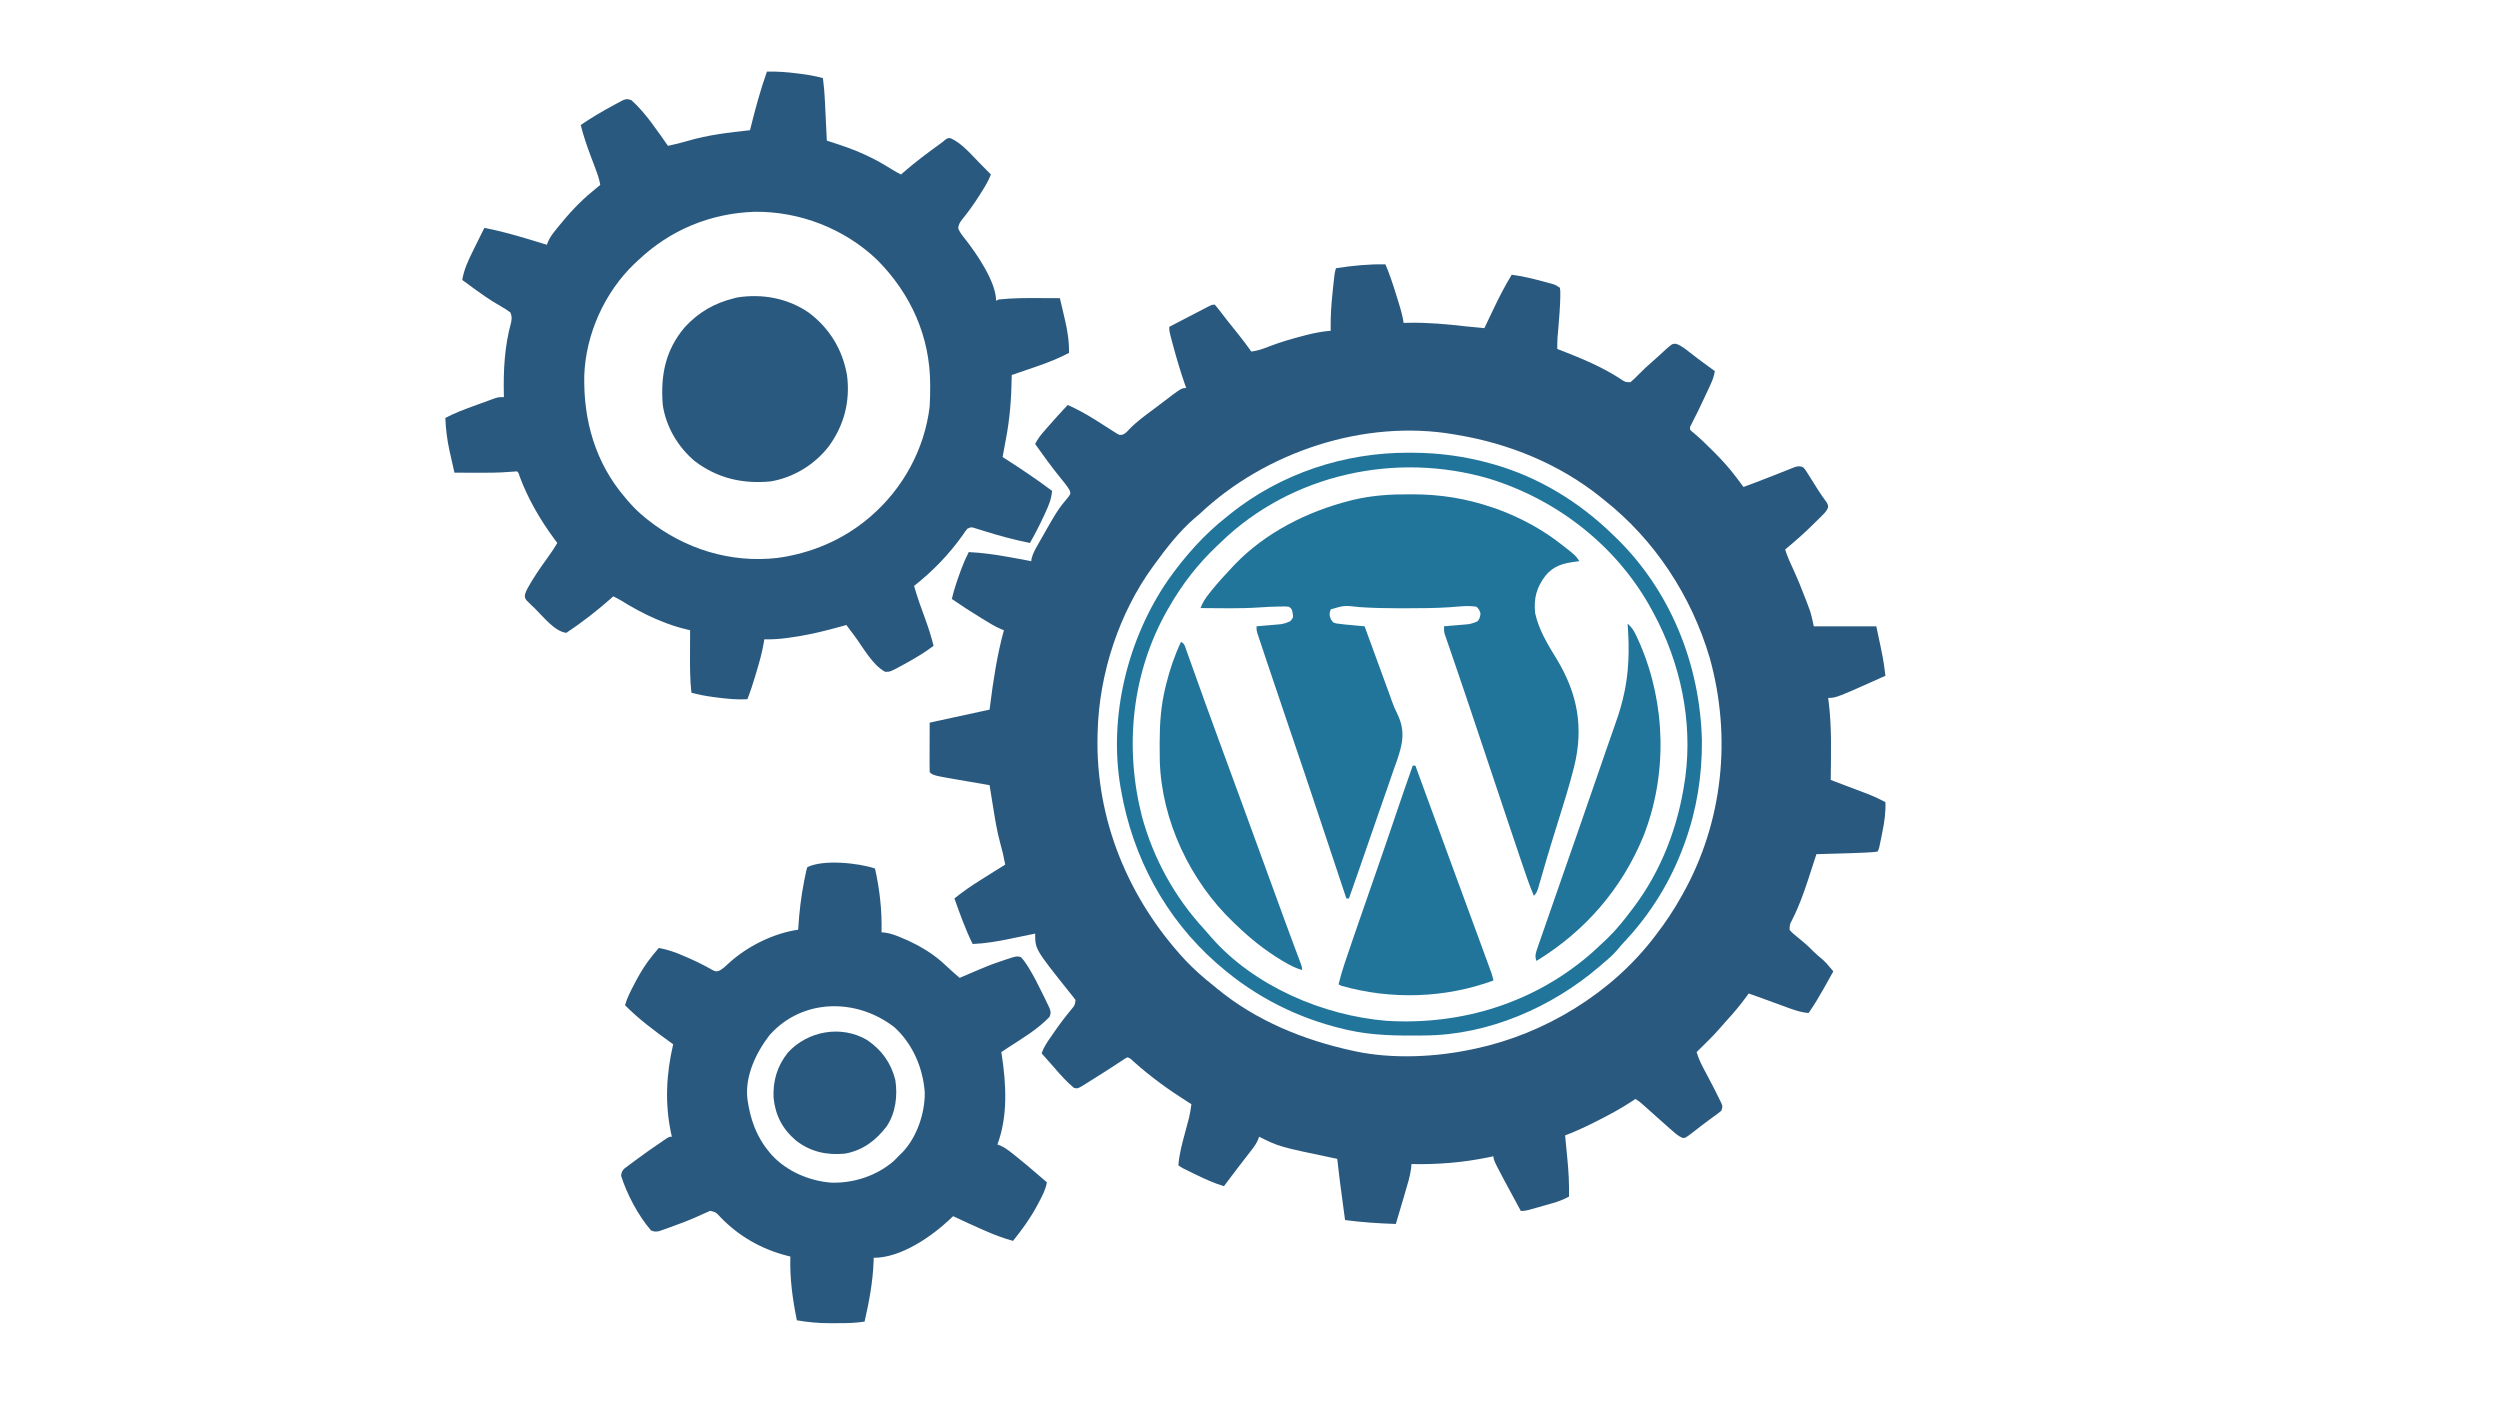 <?xml version="1.0" encoding="UTF-8"?>
<svg version="1.1" xmlns="http://www.w3.org/2000/svg" width="1920" height="1080">
<path d="M0 0 C3.175 7.462 5.711 15.066 8.092 22.815 C8.691 24.763 9.299 26.708 9.908 28.652 C11.593 34.098 13.171 39.35 14 45 C15.252 44.965 16.503 44.93 17.793 44.895 C32.597 44.622 47.032 45.936 61.728 47.636 C66.479 48.164 71.237 48.594 76 49 C76.387 48.184 76.775 47.369 77.174 46.528 C78.644 43.44 80.119 40.354 81.597 37.269 C82.23 35.945 82.861 34.621 83.49 33.295 C87.617 24.607 91.999 16.227 97 8 C105.042 9.063 112.738 10.882 120.562 13 C121.538 13.261 122.514 13.522 123.52 13.792 C124.443 14.046 125.366 14.3 126.316 14.562 C127.146 14.791 127.976 15.019 128.83 15.254 C131 16 131 16 134 18 C134.363 20.562 134.363 20.562 134.312 24 C134.304 24.633 134.296 25.266 134.287 25.918 C134.101 33.956 133.385 41.977 132.712 49.986 C132.622 51.065 132.531 52.143 132.438 53.254 C132.354 54.216 132.27 55.179 132.184 56.17 C131.992 59.121 131.969 62.043 132 65 C133.241 65.476 133.241 65.476 134.508 65.961 C150.444 72.191 166.377 78.702 180.722 88.128 C184.191 90.497 184.191 90.497 188.195 90.527 C190.337 88.714 192.309 86.841 194.25 84.812 C197.651 81.334 201.125 78.063 204.816 74.898 C208.473 71.72 212.019 68.419 215.582 65.137 C220.273 60.991 220.273 60.991 223.211 61.027 C227.275 62.445 230.262 64.921 233.625 67.562 C235.044 68.653 236.463 69.743 237.883 70.832 C238.578 71.369 239.273 71.906 239.989 72.459 C242.791 74.606 245.64 76.681 248.5 78.75 C249.815 79.701 249.815 79.701 251.156 80.672 C251.765 81.11 252.373 81.548 253 82 C252.371 85.925 251.164 89.155 249.488 92.754 C248.977 93.857 248.466 94.959 247.939 96.096 C247.134 97.812 247.134 97.812 246.312 99.562 C245.795 100.679 245.277 101.796 244.744 102.947 C241.654 109.585 238.447 116.145 235.091 122.652 C233.86 124.871 233.86 124.871 234 127 C235.485 128.509 235.485 128.509 237.441 130.078 C242.16 134.094 246.56 138.368 250.938 142.75 C252.123 143.937 252.123 143.937 253.333 145.148 C258.956 150.83 264.184 156.611 269 163 C269.615 163.806 270.23 164.611 270.863 165.441 C272.257 167.284 273.637 169.135 275 171 C277.126 170.21 279.25 169.418 281.375 168.625 C282.062 168.37 282.75 168.114 283.458 167.851 C288.231 166.068 292.976 164.223 297.711 162.34 C298.872 161.882 300.033 161.424 301.229 160.953 C303.56 160.032 305.888 159.103 308.212 158.165 C309.292 157.74 310.372 157.316 311.484 156.879 C312.451 156.493 313.417 156.107 314.413 155.709 C317.209 154.943 318.394 154.76 321 156 C322.552 157.807 322.552 157.807 324.023 160.156 C324.57 161.015 325.117 161.873 325.68 162.758 C326.239 163.663 326.799 164.568 327.375 165.5 C328.486 167.261 329.598 169.021 330.711 170.781 C331.251 171.65 331.791 172.519 332.347 173.414 C334.448 176.701 336.712 179.863 339.018 183.01 C340 185 340 185 339.892 187.001 C338.744 189.574 337.252 191.103 335.246 193.082 C334.473 193.85 333.701 194.617 332.904 195.408 C332.09 196.202 331.276 196.995 330.438 197.812 C329.257 198.985 329.257 198.985 328.053 200.182 C321.33 206.815 314.282 212.993 307 219 C308.584 224.193 310.777 228.968 313.062 233.875 C316.645 241.708 319.899 249.628 322.938 257.688 C323.503 259.173 323.503 259.173 324.08 260.689 C324.434 261.641 324.788 262.593 325.152 263.574 C325.462 264.405 325.771 265.236 326.09 266.093 C327.311 269.992 328.114 274.011 329 278 C344.84 278 360.68 278 377 278 C382.474 303.642 382.474 303.642 384 316 C346.061 333 346.061 333 340 333 C340.144 334.029 340.289 335.057 340.438 336.117 C342.888 355.975 342.18 376.032 342 396 C342.988 396.373 343.976 396.746 344.994 397.13 C348.693 398.527 352.39 399.93 356.087 401.334 C357.681 401.939 359.275 402.542 360.87 403.144 C363.175 404.014 365.478 404.889 367.781 405.766 C368.484 406.029 369.186 406.293 369.91 406.565 C374.775 408.424 379.371 410.613 384 413 C384.325 421.118 383.183 428.553 381.562 436.5 C381.217 438.267 381.217 438.267 380.865 440.07 C379.157 448.686 379.157 448.686 378 451 C375.451 451.394 375.451 451.394 372.023 451.59 C370.753 451.663 369.483 451.736 368.175 451.812 C360.994 452.151 353.811 452.369 346.625 452.562 C345.099 452.606 343.573 452.649 342.047 452.693 C338.365 452.799 334.682 452.9 331 453 C330.684 453.986 330.367 454.972 330.041 455.987 C328.563 460.58 327.066 465.166 325.562 469.75 C325.294 470.571 325.025 471.393 324.747 472.239 C321.235 482.916 317.549 493.331 312.416 503.362 C310.428 507.12 310.428 507.12 310.449 511.23 C312.5 513.57 314.729 515.404 317.188 517.312 C321.153 520.467 324.809 523.675 328.32 527.32 C330.717 529.717 333.302 531.87 335.91 534.031 C338.858 536.808 341.409 539.892 344 543 C341.964 546.649 339.92 550.294 337.875 553.938 C337.305 554.959 336.735 555.981 336.148 557.033 C332.677 563.206 329.035 569.179 325 575 C318.235 574.423 312.27 572.105 305.938 569.75 C303.708 568.933 301.479 568.117 299.25 567.301 C298.179 566.906 297.108 566.511 296.004 566.104 C292.157 564.69 288.3 563.309 284.438 561.938 C283.364 561.555 282.29 561.172 281.184 560.777 C280.463 560.521 279.742 560.264 279 560 C278.466 560.739 277.933 561.477 277.383 562.238 C272.669 568.657 267.753 574.657 262.32 580.496 C260.405 582.563 258.568 584.661 256.75 586.812 C251.207 593.214 245.021 599.054 239 605 C240.282 609.132 241.835 612.849 243.863 616.668 C244.421 617.727 244.978 618.786 245.553 619.877 C246.133 620.969 246.714 622.062 247.312 623.188 C250.633 629.448 253.933 635.714 256.98 642.113 C257.603 643.419 257.603 643.419 258.239 644.751 C259 647 259 647 258 650 C255.734 651.91 255.734 651.91 252.75 654.062 C251.662 654.856 250.575 655.65 249.488 656.445 C248.919 656.859 248.35 657.274 247.764 657.7 C244.22 660.311 240.756 663.027 237.278 665.725 C230.436 671.015 230.436 671.015 228.195 670.938 C224.947 669.55 222.5 667.307 219.875 665 C219.016 664.259 219.016 664.259 218.14 663.503 C213.806 659.749 209.535 655.926 205.289 652.074 C203.06 650.055 200.818 648.052 198.562 646.062 C197.945 645.517 197.328 644.972 196.691 644.41 C194.844 642.819 194.844 642.819 192 641 C191.17 641.559 190.34 642.119 189.484 642.695 C180.525 648.578 171.206 653.596 161.625 658.375 C160.727 658.825 160.727 658.825 159.811 659.284 C152.659 662.859 145.486 666.187 138 669 C138.091 669.926 138.182 670.853 138.275 671.807 C138.616 675.314 138.951 678.822 139.282 682.33 C139.425 683.835 139.57 685.34 139.718 686.845 C140.676 696.607 141.211 706.181 141 716 C136.868 718.191 132.89 719.764 128.395 721.043 C127.164 721.394 125.934 721.746 124.666 722.107 C124.033 722.285 123.401 722.462 122.749 722.644 C120.805 723.19 118.864 723.745 116.924 724.303 C107.401 727 107.401 727 104 727 C83 688.284 83 688.284 83 685 C81.751 685.266 80.502 685.531 79.215 685.805 C59.534 689.852 40.075 691.422 20 691 C19.915 692.034 19.83 693.068 19.742 694.133 C18.937 700.554 16.945 706.683 15.125 712.875 C14.773 714.091 14.421 715.306 14.059 716.559 C12.078 723.384 10.057 730.197 8 737 C-5.092 736.551 -18.017 735.773 -31 734 C-35.239 702.609 -35.239 702.609 -37 687 C-37.798 686.835 -38.595 686.67 -39.417 686.5 C-81.714 677.643 -81.714 677.643 -97 670 C-97.26 670.729 -97.521 671.458 -97.789 672.209 C-99.034 675.079 -100.466 677.192 -102.379 679.66 C-103.049 680.531 -103.72 681.402 -104.41 682.3 C-105.12 683.212 -105.831 684.123 -106.562 685.062 C-108.012 686.942 -109.461 688.823 -110.91 690.703 C-111.612 691.61 -112.313 692.517 -113.036 693.451 C-115.553 696.717 -118.034 700.008 -120.5 703.312 C-121.191 704.237 -121.882 705.161 -122.594 706.113 C-123.058 706.736 -123.522 707.359 -124 708 C-131.301 705.761 -138.014 702.776 -144.875 699.438 C-145.906 698.943 -146.938 698.449 -148 697.939 C-155.563 694.291 -155.563 694.291 -159 692 C-158.398 683.518 -156.2 675.549 -154 667.375 C-153.443 665.297 -152.889 663.219 -152.339 661.139 C-151.841 659.257 -151.337 657.377 -150.832 655.498 C-150.002 652.007 -149.451 648.557 -149 645 C-149.802 644.501 -150.604 644.002 -151.43 643.488 C-166.198 634.204 -180.147 624.12 -193.156 612.484 C-195.718 610.036 -195.718 610.036 -198 609 C-200.099 610.031 -200.099 610.031 -202.41 611.613 C-203.76 612.49 -203.76 612.49 -205.137 613.385 C-206.103 614.021 -207.068 614.657 -208.062 615.312 C-210.06 616.602 -212.059 617.89 -214.059 619.176 C-215.057 619.82 -216.056 620.464 -217.085 621.127 C-221.239 623.796 -225.409 626.431 -229.625 629 C-230.316 629.439 -231.007 629.877 -231.719 630.329 C-236.394 633.143 -236.394 633.143 -239.223 632.477 C-244.747 627.887 -249.514 622.531 -254.191 617.098 C-256.25 614.71 -258.341 612.354 -260.438 610 C-261.117 609.237 -261.796 608.474 -262.496 607.688 C-262.992 607.131 -263.489 606.574 -264 606 C-262.305 600.769 -259.161 596.54 -256.062 592.062 C-255.489 591.227 -254.916 590.391 -254.325 589.529 C-250.206 583.581 -245.885 577.837 -241.252 572.278 C-238.536 569.081 -238.536 569.081 -238 565 C-239.329 563.158 -240.742 561.377 -242.188 559.625 C-269 526.029 -269 526.029 -269 514 C-269.992 514.207 -270.984 514.414 -272.007 514.627 C-275.749 515.405 -279.494 516.172 -283.24 516.936 C-284.849 517.266 -286.458 517.598 -288.066 517.934 C-297.726 519.948 -307.117 521.58 -317 522 C-322.565 510.644 -326.8 498.915 -331 487 C-324.591 481.804 -317.929 477.248 -310.938 472.875 C-309.996 472.281 -309.054 471.686 -308.084 471.074 C-305.393 469.377 -302.697 467.687 -300 466 C-299.187 465.491 -298.374 464.982 -297.536 464.458 C-295.691 463.305 -293.846 462.152 -292 461 C-293.011 455.344 -294.304 449.84 -295.875 444.312 C-298.335 435.341 -299.794 426.24 -301.25 417.062 C-301.52 415.396 -301.791 413.73 -302.062 412.064 C-302.716 408.044 -303.361 404.023 -304 400 C-304.972 399.834 -305.945 399.668 -306.947 399.497 C-310.606 398.87 -314.264 398.237 -317.922 397.601 C-319.496 397.329 -321.07 397.058 -322.644 396.79 C-347.445 392.555 -347.445 392.555 -350 390 C-350.089 387.188 -350.115 384.401 -350.098 381.59 C-350.096 380.748 -350.095 379.906 -350.093 379.038 C-350.088 376.338 -350.075 373.638 -350.062 370.938 C-350.057 369.111 -350.053 367.285 -350.049 365.459 C-350.038 360.973 -350.021 356.486 -350 352 C-345.699 351.058 -341.398 350.116 -337.097 349.174 C-335.641 348.855 -334.184 348.536 -332.728 348.217 C-323.157 346.12 -313.582 344.044 -304 342 C-303.88 341.04 -303.76 340.081 -303.636 339.092 C-301.149 319.405 -298.246 300.179 -293 281 C-293.736 280.721 -294.471 280.442 -295.229 280.154 C-297.756 279.102 -299.991 277.934 -302.336 276.531 C-303.552 275.805 -303.552 275.805 -304.792 275.063 C-305.644 274.548 -306.497 274.032 -307.375 273.5 C-308.253 272.971 -309.131 272.442 -310.036 271.897 C-317.847 267.16 -325.463 262.161 -333 257 C-331.321 249.884 -329.018 243.042 -326.5 236.188 C-326.203 235.376 -325.907 234.564 -325.601 233.727 C-323.967 229.334 -322.135 225.181 -320 221 C-310.144 221.509 -300.65 222.738 -290.938 224.5 C-289.02 224.838 -289.02 224.838 -287.064 225.184 C-282.033 226.075 -277.008 226.982 -272 228 C-271.925 227.344 -271.85 226.688 -271.773 226.012 C-270.711 221.876 -268.732 218.506 -266.625 214.812 C-266.182 214.028 -265.74 213.244 -265.284 212.435 C-251.653 188.453 -251.653 188.453 -243.168 178.262 C-241.733 176.058 -241.733 176.058 -242.469 173.625 C-244.439 170.247 -246.811 167.302 -249.312 164.312 C-256.272 155.825 -262.653 146.95 -269 138 C-267.111 133.966 -264.473 130.835 -261.562 127.5 C-261.036 126.891 -260.51 126.283 -259.968 125.656 C-254.761 119.664 -249.407 113.811 -244 108 C-236.841 111.228 -230.073 114.887 -223.422 119.062 C-222.556 119.604 -222.556 119.604 -221.674 120.157 C-218.733 122.004 -215.805 123.867 -212.889 125.752 C-211.799 126.442 -210.709 127.133 -209.586 127.844 C-208.607 128.475 -207.628 129.106 -206.619 129.756 C-204.14 131.208 -204.14 131.208 -201.747 130.784 C-199.53 129.789 -198.424 128.572 -196.812 126.75 C-190.879 120.572 -183.917 115.661 -177.073 110.551 C-175.211 109.158 -173.359 107.753 -171.512 106.34 C-156.613 95 -156.613 95 -153 95 C-153.352 94.002 -153.704 93.005 -154.066 91.977 C-157.369 82.433 -160.244 72.813 -162.875 63.062 C-163.185 61.919 -163.495 60.776 -163.815 59.598 C-166 51.386 -166 51.386 -166 48 C-162.265 46.061 -158.53 44.122 -154.794 42.183 C-153.525 41.525 -152.257 40.866 -150.988 40.208 C-149.156 39.257 -147.324 38.306 -145.492 37.355 C-144.392 36.785 -143.293 36.214 -142.16 35.626 C-141.117 35.089 -140.074 34.553 -139 34 C-137.917 33.436 -136.835 32.872 -135.719 32.29 C-133 31 -133 31 -131 31 C-129.294 32.985 -127.702 34.978 -126.125 37.062 C-125.136 38.347 -124.147 39.631 -123.156 40.914 C-122.641 41.585 -122.125 42.255 -121.594 42.946 C-118.503 46.93 -115.322 50.842 -112.149 54.76 C-108.945 58.741 -105.937 62.818 -103 67 C-97.872 66.372 -93.568 64.762 -88.812 62.875 C-80.634 59.746 -72.348 57.324 -63.875 55.125 C-62.738 54.827 -61.601 54.529 -60.429 54.222 C-54.274 52.662 -48.329 51.522 -42 51 C-42.017 50.171 -42.033 49.341 -42.051 48.487 C-42.153 39.353 -41.534 30.461 -40.562 21.375 C-40.426 20.027 -40.29 18.68 -40.154 17.332 C-39.057 6.727 -39.057 6.727 -38 3 C-25.348 1.019 -12.822 -0.214 0 0 Z M-143 192 C-144.287 193.089 -145.578 194.173 -146.875 195.25 C-158.467 205.402 -167.977 217.583 -177 230 C-177.434 230.588 -177.868 231.175 -178.314 231.781 C-204.626 267.735 -219.879 314.515 -221 359 C-221.02 359.659 -221.041 360.318 -221.062 360.997 C-222.891 426.033 -197.472 487.359 -153.475 534.639 C-146.77 541.687 -139.646 547.976 -132 554 C-131.214 554.654 -130.427 555.307 -129.617 555.98 C-99.471 580.903 -62.897 595.772 -25 604 C-24.101 604.196 -23.201 604.393 -22.275 604.595 C5.806 610.368 38.097 608.881 66 603 C66.887 602.818 67.773 602.636 68.687 602.449 C122.149 591.157 173.849 559.817 207 516 C207.426 515.445 207.852 514.89 208.291 514.319 C215.224 505.262 221.426 495.95 227 486 C227.433 485.235 227.866 484.47 228.312 483.681 C259.353 428.357 266.06 362.905 249 302 C234.992 254.734 206.864 211.585 168 181 C167.06 180.232 166.121 179.463 165.152 178.672 C133.477 153.332 94.854 137.589 55 131 C54.277 130.872 53.554 130.743 52.809 130.611 C-16.418 118.69 -92.553 144.167 -143 192 Z " fill="#2A597F" transform="translate(1064,203)"/>
<path d="M0 0 C7.849 -0.192 15.409 0.349 23.188 1.375 C24.216 1.501 25.244 1.628 26.303 1.758 C32.002 2.487 37.46 3.474 43 5 C43.801 10.847 44.262 16.637 44.535 22.531 C44.578 23.408 44.621 24.284 44.665 25.187 C44.801 27.958 44.932 30.729 45.062 33.5 C45.154 35.391 45.246 37.281 45.338 39.172 C45.562 43.781 45.782 48.39 46 53 C47.181 53.383 48.362 53.766 49.579 54.161 C57.931 56.892 66.2 59.622 74.188 63.312 C75.01 63.686 75.832 64.06 76.68 64.446 C83.409 67.575 89.758 71.197 96.031 75.152 C98.323 76.579 100.56 77.858 103 79 C103.718 78.368 104.436 77.737 105.176 77.086 C114.081 69.355 123.457 62.36 133.008 55.451 C135.049 54.009 135.049 54.009 137.006 52.252 C139 51 139 51 140.961 51.098 C149.605 54.924 156.622 63.365 163.125 70 C163.986 70.87 164.847 71.74 165.734 72.637 C167.828 74.753 169.916 76.874 172 79 C170.09 84.053 167.451 88.332 164.562 92.875 C164.037 93.71 163.511 94.545 162.97 95.405 C159.033 101.582 154.829 107.5 150.215 113.191 C148.258 115.706 147.01 117.345 146.961 120.59 C148.24 123.557 149.885 125.688 151.938 128.188 C160.818 139.481 176 161.346 176 176 C176.66 175.67 177.32 175.34 178 175 C188.613 173.843 199.276 173.873 209.938 173.938 C211.411 173.943 212.884 173.947 214.357 173.951 C217.905 173.962 221.452 173.979 225 174 C225.984 178.186 226.961 182.374 227.938 186.562 C228.215 187.744 228.493 188.925 228.779 190.143 C230.827 198.948 232.139 206.958 232 216 C224.689 219.899 217.251 222.89 209.438 225.625 C208.366 226.007 207.294 226.388 206.189 226.781 C200.149 228.924 194.088 230.994 188 233 C187.991 233.723 187.981 234.445 187.972 235.189 C187.714 251.192 186.575 266.576 183.524 282.293 C182.641 286.855 181.825 291.428 181 296 C181.799 296.512 181.799 296.512 182.614 297.035 C195.016 305.001 207.232 313.117 219 322 C218.485 328.168 216.476 333.044 213.875 338.625 C213.475 339.499 213.075 340.374 212.662 341.274 C209.39 348.345 205.845 355.225 202 362 C189.75 359.566 177.872 356.296 165.954 352.555 C164.277 352.038 164.277 352.038 162.566 351.512 C161.566 351.197 160.565 350.882 159.533 350.557 C156.895 349.75 156.895 349.75 154 351 C152.283 353.075 152.283 353.075 150.562 355.688 C139.977 370.643 127.388 383.675 113 395 C115.477 403.705 118.543 412.151 121.684 420.635 C124.138 427.35 126.243 434.069 128 441 C121.848 445.589 115.516 449.523 108.812 453.25 C108.053 453.674 107.293 454.098 106.51 454.535 C94.655 461.047 94.655 461.047 90.809 460.938 C81.098 455.904 73.445 441.597 67 433 C66.429 432.24 65.859 431.48 65.271 430.696 C63.847 428.798 62.423 426.899 61 425 C60.372 425.179 59.744 425.358 59.097 425.542 C56.074 426.396 53.039 427.2 50 428 C49.27 428.193 48.54 428.386 47.789 428.584 C37.492 431.271 27.245 433.435 16.688 434.812 C15.74 434.936 14.792 435.06 13.815 435.188 C8.502 435.831 3.351 436.119 -2 436 C-2.099 436.635 -2.197 437.271 -2.299 437.925 C-3.601 445.707 -5.652 453.143 -7.938 460.688 C-8.285 461.859 -8.632 463.03 -8.99 464.236 C-10.791 470.25 -12.702 476.158 -15 482 C-23.04 482.467 -30.786 481.662 -38.75 480.625 C-39.732 480.499 -40.713 480.373 -41.725 480.243 C-47.271 479.49 -52.599 478.472 -58 477 C-59.13 466.741 -59.117 456.553 -59.062 446.25 C-59.057 444.57 -59.053 442.891 -59.049 441.211 C-59.038 437.141 -59.021 433.07 -59 429 C-60.098 428.753 -60.098 428.753 -61.219 428.502 C-68.631 426.755 -75.55 424.457 -82.562 421.5 C-83.59 421.071 -84.617 420.641 -85.675 420.199 C-94.952 416.216 -103.616 411.402 -112.183 406.078 C-114.08 404.953 -116.016 403.964 -118 403 C-118.79 403.704 -119.58 404.408 -120.395 405.133 C-131.02 414.476 -142.222 423.148 -154 431 C-162.841 430.271 -172.208 418.105 -178.25 412.25 C-179.026 411.517 -179.801 410.784 -180.6 410.029 C-181.672 408.971 -181.672 408.971 -182.766 407.891 C-183.413 407.262 -184.06 406.633 -184.728 405.985 C-186 404 -186 404 -185.805 401.455 C-184.708 398.11 -183.023 395.229 -181.188 392.25 C-180.798 391.608 -180.409 390.966 -180.007 390.305 C-175.841 383.552 -171.24 377.114 -166.602 370.68 C-164.582 367.866 -162.721 365.009 -161 362 C-161.727 361.028 -162.454 360.056 -163.203 359.055 C-174.212 344.062 -183.549 328.087 -190.012 310.605 C-190.755 308.108 -190.755 308.108 -192 307 C-193.985 307.093 -195.967 307.251 -197.945 307.434 C-206.598 308.117 -215.2 308.111 -223.875 308.062 C-225.449 308.057 -227.023 308.053 -228.598 308.049 C-232.398 308.038 -236.199 308.021 -240 308 C-240.996 303.629 -241.968 299.252 -242.938 294.875 C-243.215 293.657 -243.493 292.439 -243.779 291.184 C-245.633 282.74 -246.622 274.631 -247 266 C-240.026 262.279 -232.796 259.576 -225.375 256.875 C-224.174 256.433 -222.972 255.991 -221.734 255.535 C-218.493 254.346 -215.252 253.16 -212 252 C-210.447 251.436 -210.447 251.436 -208.862 250.86 C-206 250 -206 250 -202 250 C-202.016 249.358 -202.031 248.716 -202.048 248.054 C-202.445 229.182 -201.511 210.831 -196.453 192.559 C-195.91 189.49 -195.795 187.901 -197 185 C-199.323 183.254 -201.488 181.854 -204 180.438 C-205.456 179.575 -206.909 178.707 -208.359 177.836 C-209.118 177.381 -209.877 176.925 -210.658 176.456 C-214.634 173.984 -218.44 171.281 -222.25 168.562 C-222.964 168.055 -223.678 167.547 -224.414 167.023 C-227.638 164.72 -230.845 162.398 -234 160 C-232.652 152.055 -229.637 145.5 -226.062 138.312 C-225.524 137.211 -224.986 136.109 -224.432 134.975 C-221.982 129.969 -219.494 124.983 -217 120 C-200.668 123.165 -184.874 128.095 -169 133 C-168.714 132.237 -168.427 131.475 -168.132 130.689 C-166.682 127.244 -164.565 124.52 -162.25 121.625 C-161.773 121.024 -161.295 120.422 -160.803 119.802 C-152.748 109.814 -144 100.078 -134 92 C-132.833 91.021 -131.666 90.042 -130.5 89.062 C-129.675 88.382 -128.85 87.701 -128 87 C-128.688 82.904 -129.938 79.22 -131.398 75.336 C-131.883 74.035 -132.367 72.734 -132.852 71.434 C-133.609 69.413 -134.368 67.392 -135.129 65.373 C-138.146 57.341 -140.949 49.346 -143 41 C-134.882 35.475 -126.538 30.503 -117.875 25.875 C-116.963 25.378 -116.05 24.88 -115.111 24.368 C-114.247 23.914 -113.382 23.46 -112.492 22.992 C-111.722 22.583 -110.953 22.175 -110.16 21.753 C-107.608 20.863 -106.485 21.002 -104 22 C-93.066 31.827 -84.459 45.054 -76 57 C-70.86 55.92 -65.809 54.697 -60.775 53.198 C-45.16 48.58 -29.145 46.757 -13 45 C-12.819 44.276 -12.639 43.553 -12.453 42.807 C-8.822 28.339 -5.015 14.054 0 0 Z M-99 145 C-99.897 145.833 -100.794 146.665 -101.719 147.523 C-124.691 169.527 -139.161 201.625 -140.277 233.426 C-140.995 267.848 -131.761 300.477 -109 327 C-107.95 328.257 -107.95 328.257 -106.879 329.539 C-102.62 334.504 -98.11 338.92 -93 343 C-92.253 343.599 -92.253 343.599 -91.49 344.21 C-63.246 366.589 -28.066 377.596 7.961 373.504 C33.598 370.05 58.245 359.75 78 343 C78.522 342.558 79.044 342.115 79.583 341.659 C104.523 320.246 121.188 289.758 125 257 C125.31 252.017 125.382 247.054 125.375 242.062 C125.374 241.386 125.373 240.71 125.372 240.013 C125.216 203.281 110.493 170.549 84.639 144.568 C59.605 120.608 25.029 107.182 -9.562 107.653 C-43.636 108.851 -74.299 121.595 -99 145 Z " fill="#2A597F" transform="translate(589,55)"/>
<path d="M0 0 C3.64 16.234 5.448 32.358 5 49 C5.971 49.094 6.941 49.188 7.941 49.285 C12.571 49.955 16.653 51.611 20.938 53.438 C21.764 53.789 22.591 54.141 23.443 54.504 C34.949 59.563 45.501 65.963 54.594 74.699 C57.96 77.918 61.481 80.95 65 84 C65.633 83.728 66.266 83.457 66.917 83.177 C88.308 74.035 88.308 74.035 99.188 70.375 C99.91 70.128 100.632 69.881 101.376 69.626 C108.655 67.254 108.655 67.254 112 68 C113.836 69.93 115.099 71.586 116.5 73.812 C116.913 74.45 117.326 75.088 117.751 75.745 C122.041 82.635 125.626 89.904 129.188 97.188 C129.485 97.79 129.783 98.392 130.09 99.012 C130.943 100.745 131.774 102.487 132.605 104.23 C133.092 105.245 133.578 106.26 134.079 107.305 C135.057 110.167 135.206 111.268 134 114 C124.866 123.555 113.079 130.527 102.062 137.662 C100.366 138.762 98.682 139.879 97 141 C97.133 141.804 97.266 142.609 97.402 143.438 C100.804 166.082 102.117 190.197 94 212 C94.701 212.238 95.403 212.477 96.125 212.723 C99.515 214.229 102.076 216.153 105 218.438 C105.56 218.874 106.119 219.311 106.696 219.761 C112.939 224.671 118.979 229.821 125 235 C125.782 235.669 126.565 236.338 127.371 237.027 C128.916 238.349 130.459 239.674 132 241 C131.079 246.579 128.68 250.976 126.062 255.938 C125.573 256.869 125.084 257.8 124.58 258.76 C119.304 268.601 113.009 277.315 106 286 C99.026 284.068 92.437 281.655 85.812 278.75 C84.91 278.359 84.007 277.968 83.077 277.565 C75.319 274.184 67.636 270.648 60 267 C59.368 267.617 58.737 268.235 58.086 268.871 C43.439 282.738 19.976 299 -1 299 C-1.026 299.96 -1.052 300.921 -1.078 301.91 C-1.666 317.529 -4.524 332.786 -8 348 C-14.706 349.071 -21.225 349.186 -28.004 349.185 C-30.033 349.187 -32.062 349.206 -34.092 349.225 C-42.92 349.261 -51.303 348.498 -60 347 C-63.323 330.805 -65.544 314.569 -65 298 C-65.632 297.853 -66.263 297.706 -66.914 297.555 C-86.834 292.56 -104.599 282.509 -118.787 267.688 C-122.062 264.074 -122.062 264.074 -126.52 262.887 C-127.338 263.254 -128.157 263.621 -129 264 C-130.049 264.445 -131.099 264.889 -132.18 265.348 C-133.412 265.918 -134.644 266.489 -135.875 267.062 C-142.881 270.218 -150.009 272.935 -157.25 275.5 C-158.25 275.862 -159.25 276.225 -160.281 276.598 C-161.225 276.927 -162.168 277.255 -163.141 277.594 C-163.981 277.89 -164.822 278.185 -165.688 278.49 C-168.252 279.056 -169.579 278.98 -172 278 C-181.881 266.522 -190.399 250.419 -195 236 C-194.709 233.489 -194.309 232.316 -192.532 230.495 C-191.596 229.796 -191.596 229.796 -190.641 229.082 C-189.594 228.29 -189.594 228.29 -188.527 227.482 C-187.4 226.656 -187.4 226.656 -186.25 225.812 C-185.485 225.24 -184.72 224.668 -183.932 224.078 C-177.401 219.22 -170.757 214.539 -164 210 C-162.931 209.259 -161.863 208.518 -160.762 207.754 C-158 206 -158 206 -156 206 C-156.205 205.112 -156.41 204.224 -156.621 203.309 C-161.483 180.257 -160.333 157.868 -155 135 C-155.497 134.644 -155.994 134.288 -156.506 133.921 C-168.912 125 -181.233 115.901 -192 105 C-190.34 99.23 -187.653 94.105 -184.875 88.812 C-184.384 87.877 -183.894 86.942 -183.388 85.978 C-179.762 79.182 -175.889 72.973 -171 67 C-170.207 66.018 -170.207 66.018 -169.398 65.016 C-168.286 63.66 -167.147 62.326 -166 61 C-159.161 62.307 -153.171 64.38 -146.812 67.188 C-145.899 67.582 -144.986 67.976 -144.045 68.382 C-139.862 70.208 -135.737 72.09 -131.699 74.219 C-131.066 74.552 -130.433 74.886 -129.78 75.23 C-128.113 76.127 -126.462 77.053 -124.812 77.98 C-122.073 79.256 -122.073 79.256 -119.414 78.438 C-116.698 76.82 -114.642 75.015 -112.375 72.812 C-98.309 59.864 -78.026 49.747 -59 47 C-58.966 46.434 -58.931 45.868 -58.896 45.285 C-58.129 33.416 -56.82 21.799 -54.5 10.125 C-54.286 9.032 -54.073 7.939 -53.853 6.813 C-52.657 1.053 -52.657 1.053 -52 -1 C-39.72 -7.14 -12.752 -4.251 0 0 Z M-81 128 C-91.435 141.501 -100.001 159.573 -98 177 C-95.848 192.404 -91.165 205.996 -81 218 C-80.395 218.717 -79.791 219.433 -79.168 220.172 C-67.726 232.601 -50.513 239.917 -33.832 241.254 C-16.467 241.862 1.409 236.022 14.562 224.5 C16.063 223.022 17.545 221.523 19 220 C19.947 219.082 19.947 219.082 20.914 218.145 C32.123 206.565 38.431 187.922 38.215 171.965 C36.848 153.109 29.03 134.863 15 122 C-13.967 99.413 -55.742 99.542 -81 128 Z " fill="#2A597F" transform="translate(672,667)"/>
<path d="M0 0 C0.878 0.001 1.755 0.001 2.659 0.002 C24.25 0.063 44.135 3.31 64.562 10.375 C65.805 10.803 67.048 11.231 68.328 11.672 C85.53 18.113 102.134 27 116.562 38.375 C117.088 38.784 117.614 39.193 118.156 39.615 C127.469 46.88 127.469 46.88 130.562 51.375 C129.717 51.473 128.871 51.571 128 51.672 C118.286 52.952 111.061 54.679 104.562 62.375 C97.599 71.596 95.377 79.806 96.562 91.375 C99.467 104.417 106.289 115.356 113.156 126.637 C129.131 153.019 133.884 178.828 126.577 208.912 C122.814 223.813 118.229 238.462 113.628 253.12 C110.799 262.136 108.008 271.159 105.348 280.227 C104.967 281.521 104.967 281.521 104.579 282.841 C103.374 286.951 102.176 291.062 100.989 295.177 C100.562 296.639 100.135 298.101 99.707 299.562 C99.518 300.228 99.329 300.894 99.134 301.579 C98.28 304.482 97.739 306.199 95.562 308.375 C91.927 299.735 88.951 290.887 85.969 282.008 C85.424 280.392 84.879 278.777 84.334 277.162 C82.876 272.839 81.421 268.514 79.967 264.19 C78.753 260.58 77.537 256.971 76.321 253.362 C68.341 229.679 60.413 205.979 52.529 182.264 C46.464 164.023 40.321 145.811 34.076 127.63 C33.119 124.842 32.166 122.053 31.212 119.265 C30.582 117.432 29.944 115.603 29.305 113.773 C28.936 112.704 28.567 111.634 28.188 110.531 C27.87 109.622 27.553 108.712 27.227 107.775 C26.562 105.375 26.562 105.375 26.562 101.375 C27.477 101.3 27.477 101.3 28.411 101.223 C31.191 100.99 33.971 100.745 36.75 100.5 C37.71 100.421 38.669 100.343 39.658 100.262 C41.055 100.136 41.055 100.136 42.48 100.008 C43.761 99.898 43.761 99.898 45.067 99.786 C47.831 99.331 50.056 98.626 52.562 97.375 C54.233 94.613 54.233 94.613 54.562 91.375 C53.626 88.598 53.626 88.598 51.562 86.375 C44.825 85.176 37.37 86.316 30.544 86.757 C20.14 87.408 9.762 87.529 -0.66 87.505 C-3.501 87.5 -6.341 87.505 -9.182 87.512 C-19.043 87.515 -28.834 87.294 -38.672 86.608 C-50.073 85.295 -50.073 85.295 -60.438 88.375 C-61.622 91.506 -61.655 92.87 -60.32 95.965 C-58.626 98.598 -58.626 98.598 -55.688 99.266 C-54.079 99.444 -54.079 99.444 -52.438 99.625 C-51.386 99.754 -50.334 99.883 -49.25 100.016 C-46.067 100.316 -42.883 100.608 -39.699 100.897 C-38.713 100.987 -37.726 101.077 -36.71 101.169 C-35.96 101.237 -35.21 101.305 -34.438 101.375 C-31.558 109.243 -28.68 117.112 -25.804 124.981 C-24.467 128.638 -23.13 132.294 -21.792 135.95 C-20.494 139.496 -19.198 143.043 -17.902 146.59 C-17.414 147.925 -16.926 149.259 -16.437 150.593 C-16.206 151.224 -15.975 151.854 -15.737 152.504 C-15.506 153.132 -15.275 153.761 -15.037 154.408 C-14.572 155.691 -14.118 156.979 -13.676 158.27 C-12.414 161.922 -10.987 165.328 -9.225 168.769 C-2.783 182.2 -5.283 192.144 -10.048 205.852 C-10.763 207.852 -11.485 209.849 -12.209 211.846 C-13.449 215.309 -14.619 218.795 -15.796 222.28 C-18.028 228.849 -20.322 235.394 -22.639 241.934 C-25.279 249.39 -27.846 256.87 -30.409 264.353 C-35.674 279.721 -41.026 295.058 -46.438 310.375 C-47.097 310.375 -47.758 310.375 -48.438 310.375 C-48.845 309.151 -49.252 307.926 -49.672 306.665 C-53.58 294.919 -57.491 283.173 -61.402 271.428 C-63.412 265.395 -65.42 259.362 -67.428 253.329 C-76.013 227.526 -84.642 201.74 -93.456 176.014 C-98.041 162.632 -102.559 149.229 -107.039 135.812 C-108.135 132.529 -109.237 129.247 -110.34 125.966 C-111.415 122.763 -112.485 119.557 -113.555 116.352 C-113.948 115.183 -114.342 114.015 -114.747 112.811 C-115.103 111.743 -115.458 110.674 -115.824 109.573 C-116.293 108.169 -116.293 108.169 -116.772 106.738 C-117.438 104.375 -117.438 104.375 -117.438 101.375 C-116.828 101.325 -116.218 101.275 -115.589 101.223 C-112.809 100.99 -110.029 100.745 -107.25 100.5 C-106.29 100.421 -105.331 100.343 -104.342 100.262 C-103.41 100.178 -102.479 100.094 -101.52 100.008 C-100.239 99.898 -100.239 99.898 -98.933 99.786 C-96.165 99.33 -93.95 98.625 -91.438 97.375 C-89.105 94.548 -89.105 94.548 -89.688 91.312 C-90.197 88.276 -90.197 88.276 -92.438 86.375 C-95.413 86.09 -95.413 86.09 -98.938 86.188 C-99.612 86.194 -100.287 86.2 -100.981 86.207 C-105.73 86.277 -110.449 86.554 -115.188 86.875 C-130.228 87.885 -145.371 87.457 -160.438 87.375 C-158.771 82.918 -156.463 79.501 -153.5 75.812 C-152.771 74.897 -152.771 74.897 -152.028 73.962 C-147.101 67.84 -141.856 62.062 -136.438 56.375 C-135.349 55.207 -135.349 55.207 -134.238 54.016 C-110.738 29.516 -78.638 13.291 -46.062 5 C-44.656 4.642 -44.656 4.642 -43.222 4.276 C-28.842 0.821 -14.716 -0.034 0 0 Z " fill="#21759B" transform="translate(1082.438,379.625)"/>
<path d="M0 0 C16.098 12.005 26.102 28.524 29.531 48.281 C32.051 68.273 27.252 86.878 15.305 103.031 C4.525 116.917 -11.641 126.768 -29.09 129.719 C-50.559 131.794 -69.881 127.384 -87.309 114.262 C-100.256 103.424 -109.506 87.802 -112 71 C-113.805 48.421 -110.065 28.973 -95.078 11.27 C-84.559 -0.218 -72.092 -7.326 -57 -11 C-56.255 -11.191 -55.51 -11.382 -54.742 -11.578 C-35.423 -14.55 -16.182 -11.038 0 0 Z " fill="#2A597F" transform="translate(621,240)"/>
<path d="M0 0 C0.803 0.002 1.607 0.004 2.435 0.006 C23.171 0.084 42.884 2.729 62.875 8.312 C63.706 8.544 64.538 8.775 65.395 9.014 C99.526 18.807 130.467 37.688 155.875 62.312 C156.433 62.845 156.991 63.377 157.565 63.925 C200.531 104.995 223.582 162.216 224.944 221.311 C225.127 247.93 220.954 274.272 211.875 299.312 C211.583 300.12 211.29 300.927 210.989 301.759 C200.771 329.481 185.541 354.138 165.34 375.66 C163.38 377.77 161.514 379.902 159.688 382.125 C156.442 385.949 152.71 389.096 148.875 392.312 C148.023 393.052 147.171 393.792 146.293 394.555 C109.661 425.925 61.195 447.096 12.504 447.551 C11.632 447.561 10.761 447.57 9.863 447.58 C-9.464 447.753 -28.186 447.639 -47.125 443.312 C-48.542 442.991 -48.542 442.991 -49.988 442.663 C-85.309 434.364 -117.692 418.017 -145.125 394.312 C-146.047 393.521 -146.968 392.73 -147.918 391.914 C-187.201 357.315 -212.135 310.771 -221.125 259.312 C-221.255 258.595 -221.385 257.878 -221.519 257.139 C-230.927 202.469 -216.026 142.431 -184.659 97.199 C-171.898 79.278 -157.469 62.916 -140.125 49.312 C-139.187 48.546 -138.248 47.779 -137.281 46.988 C-98.486 15.942 -49.498 -0.235 0 0 Z M-144.552 68.791 C-145.657 69.86 -146.769 70.922 -147.886 71.979 C-162.376 85.711 -174.156 101.029 -184.125 118.312 C-184.538 119.026 -184.952 119.739 -185.378 120.474 C-212.947 168.682 -218.757 225.872 -205.125 279.312 C-196.263 311.803 -180.019 341.319 -157.199 366.051 C-155.324 368.096 -153.535 370.189 -151.75 372.312 C-118.9 409.717 -66.014 432.316 -17.125 436.312 C41.034 439.808 97.176 422.293 141.066 383.523 C144.054 380.839 146.969 378.085 149.875 375.312 C150.727 374.513 151.579 373.714 152.457 372.891 C159.35 366.248 165.145 358.95 170.875 351.312 C171.303 350.75 171.731 350.188 172.172 349.609 C193.883 321.007 206.871 286.732 211.875 251.312 C212.028 250.316 212.028 250.316 212.183 249.3 C217.985 206.207 208.406 161.29 187.875 123.312 C187.556 122.714 187.236 122.115 186.907 121.499 C160.617 72.534 114.691 36.398 61.867 20.031 C-9.943 -1.121 -90.363 16.299 -144.552 68.791 Z " fill="#21759B" transform="translate(1082.125,347.688)"/>
<path d="M0 0 C0.66 0 1.32 0 2 0 C2.287 0.787 2.287 0.787 2.58 1.591 C12.178 27.909 21.806 54.217 31.5 80.5 C38.177 98.606 44.844 116.716 51.478 134.838 C52.32 137.138 53.163 139.438 54.007 141.738 C55.168 144.904 56.327 148.071 57.484 151.238 C58 152.642 58 152.642 58.526 154.074 C58.839 154.933 59.153 155.792 59.476 156.677 C59.884 157.791 59.884 157.791 60.3 158.928 C60.978 160.936 61.517 162.937 62 165 C24.979 178.687 -17.081 179.961 -55 169 C-55.66 168.67 -56.32 168.34 -57 168 C-54.312 156.946 -50.437 146.25 -46.75 135.5 C-46.031 133.396 -45.312 131.291 -44.594 129.187 C-39.674 114.8 -34.681 100.44 -29.652 86.091 C-23.593 68.793 -17.683 51.446 -11.809 34.085 C-7.953 22.694 -4.041 11.327 0 0 Z " fill="#21759B" transform="translate(1085,588)"/>
<path d="M0 0 C2.807 1.404 2.885 2.903 3.933 5.835 C4.308 6.875 4.684 7.915 5.071 8.986 C5.476 10.129 5.88 11.272 6.297 12.449 C6.722 13.631 7.147 14.813 7.585 16.031 C8.5 18.58 9.414 21.131 10.323 23.683 C11.759 27.715 13.205 31.743 14.653 35.771 C15.137 37.119 15.622 38.467 16.107 39.815 C16.346 40.48 16.585 41.145 16.831 41.83 C17.555 43.845 18.278 45.861 19.001 47.877 C22.573 57.834 26.199 67.769 29.875 77.688 C35.693 93.414 41.451 109.161 47.199 124.913 C47.936 126.933 48.673 128.952 49.41 130.972 C53.461 142.073 57.51 153.174 61.559 164.275 C64.4 172.064 67.242 179.853 70.084 187.642 C71.531 191.609 72.978 195.576 74.425 199.543 C75.549 202.628 76.675 205.712 77.801 208.797 C78.229 209.972 78.658 211.148 79.1 212.359 C81.342 218.498 83.602 224.629 85.888 230.752 C86.123 231.382 86.358 232.012 86.6 232.662 C87.726 235.68 88.854 238.698 89.989 241.714 C90.384 242.774 90.78 243.834 91.188 244.927 C91.539 245.861 91.89 246.796 92.252 247.759 C93 250 93 250 93 252 C87.907 250.525 83.653 248.309 79.125 245.625 C78.017 244.968 78.017 244.968 76.886 244.299 C64.126 236.583 52.694 227.358 42 217 C41.468 216.494 40.936 215.987 40.387 215.465 C7.182 183.819 -14.943 137.35 -16.291 91.207 C-16.368 87.159 -16.385 83.112 -16.375 79.062 C-16.374 78.208 -16.374 77.354 -16.373 76.474 C-16.332 62.333 -15.37 48.784 -12 35 C-11.775 34.076 -11.55 33.151 -11.318 32.199 C-8.513 21.026 -4.936 10.415 0 0 Z " fill="#21759B" transform="translate(907,493)"/>
<path d="M0 0 C4.256 3.565 6.113 7.845 8.312 12.812 C8.897 14.131 8.897 14.131 9.493 15.475 C29.519 61.991 30.666 116.317 12.041 163.475 C-4.618 203.905 -32.76 236.201 -70 259 C-71.42 255.205 -70.545 252.83 -69.24 249.078 C-68.621 247.272 -68.621 247.272 -67.99 245.429 C-67.524 244.108 -67.059 242.786 -66.594 241.465 C-66.117 240.087 -65.641 238.709 -65.166 237.331 C-63.889 233.631 -62.598 229.935 -61.305 226.241 C-59.957 222.385 -58.622 218.524 -57.286 214.664 C-54.428 206.416 -51.553 198.174 -48.675 189.932 C-47.37 186.194 -46.068 182.455 -44.767 178.716 C-42.713 172.818 -40.658 166.921 -38.594 161.028 C-32.289 143.016 -26.083 124.97 -19.874 106.926 C-19.061 104.562 -18.247 102.199 -17.434 99.836 C-17.045 98.706 -16.656 97.576 -16.255 96.411 C-14.316 90.782 -12.355 85.162 -10.352 79.555 C-8.075 73.18 -5.91 66.819 -4.25 60.25 C-4.047 59.459 -3.843 58.668 -3.634 57.853 C1.188 38.614 1.484 19.642 0 0 Z " fill="#21759B" transform="translate(1250,479)"/>
<path d="M0 0 C11.204 7.551 18.423 17.596 21.727 30.746 C23.565 42.91 22.002 55.891 15.113 66.305 C6.625 77.298 -3.059 84.709 -16.887 87.305 C-31.019 88.591 -43.16 86.002 -54.457 77.332 C-64.885 68.507 -70.331 58.129 -71.762 44.617 C-72.428 31.469 -68.977 19.932 -60.766 9.648 C-45.471 -7.027 -19.754 -11.601 0 0 Z " fill="#2A597F" transform="translate(665.887,798.695)"/>
</svg>
